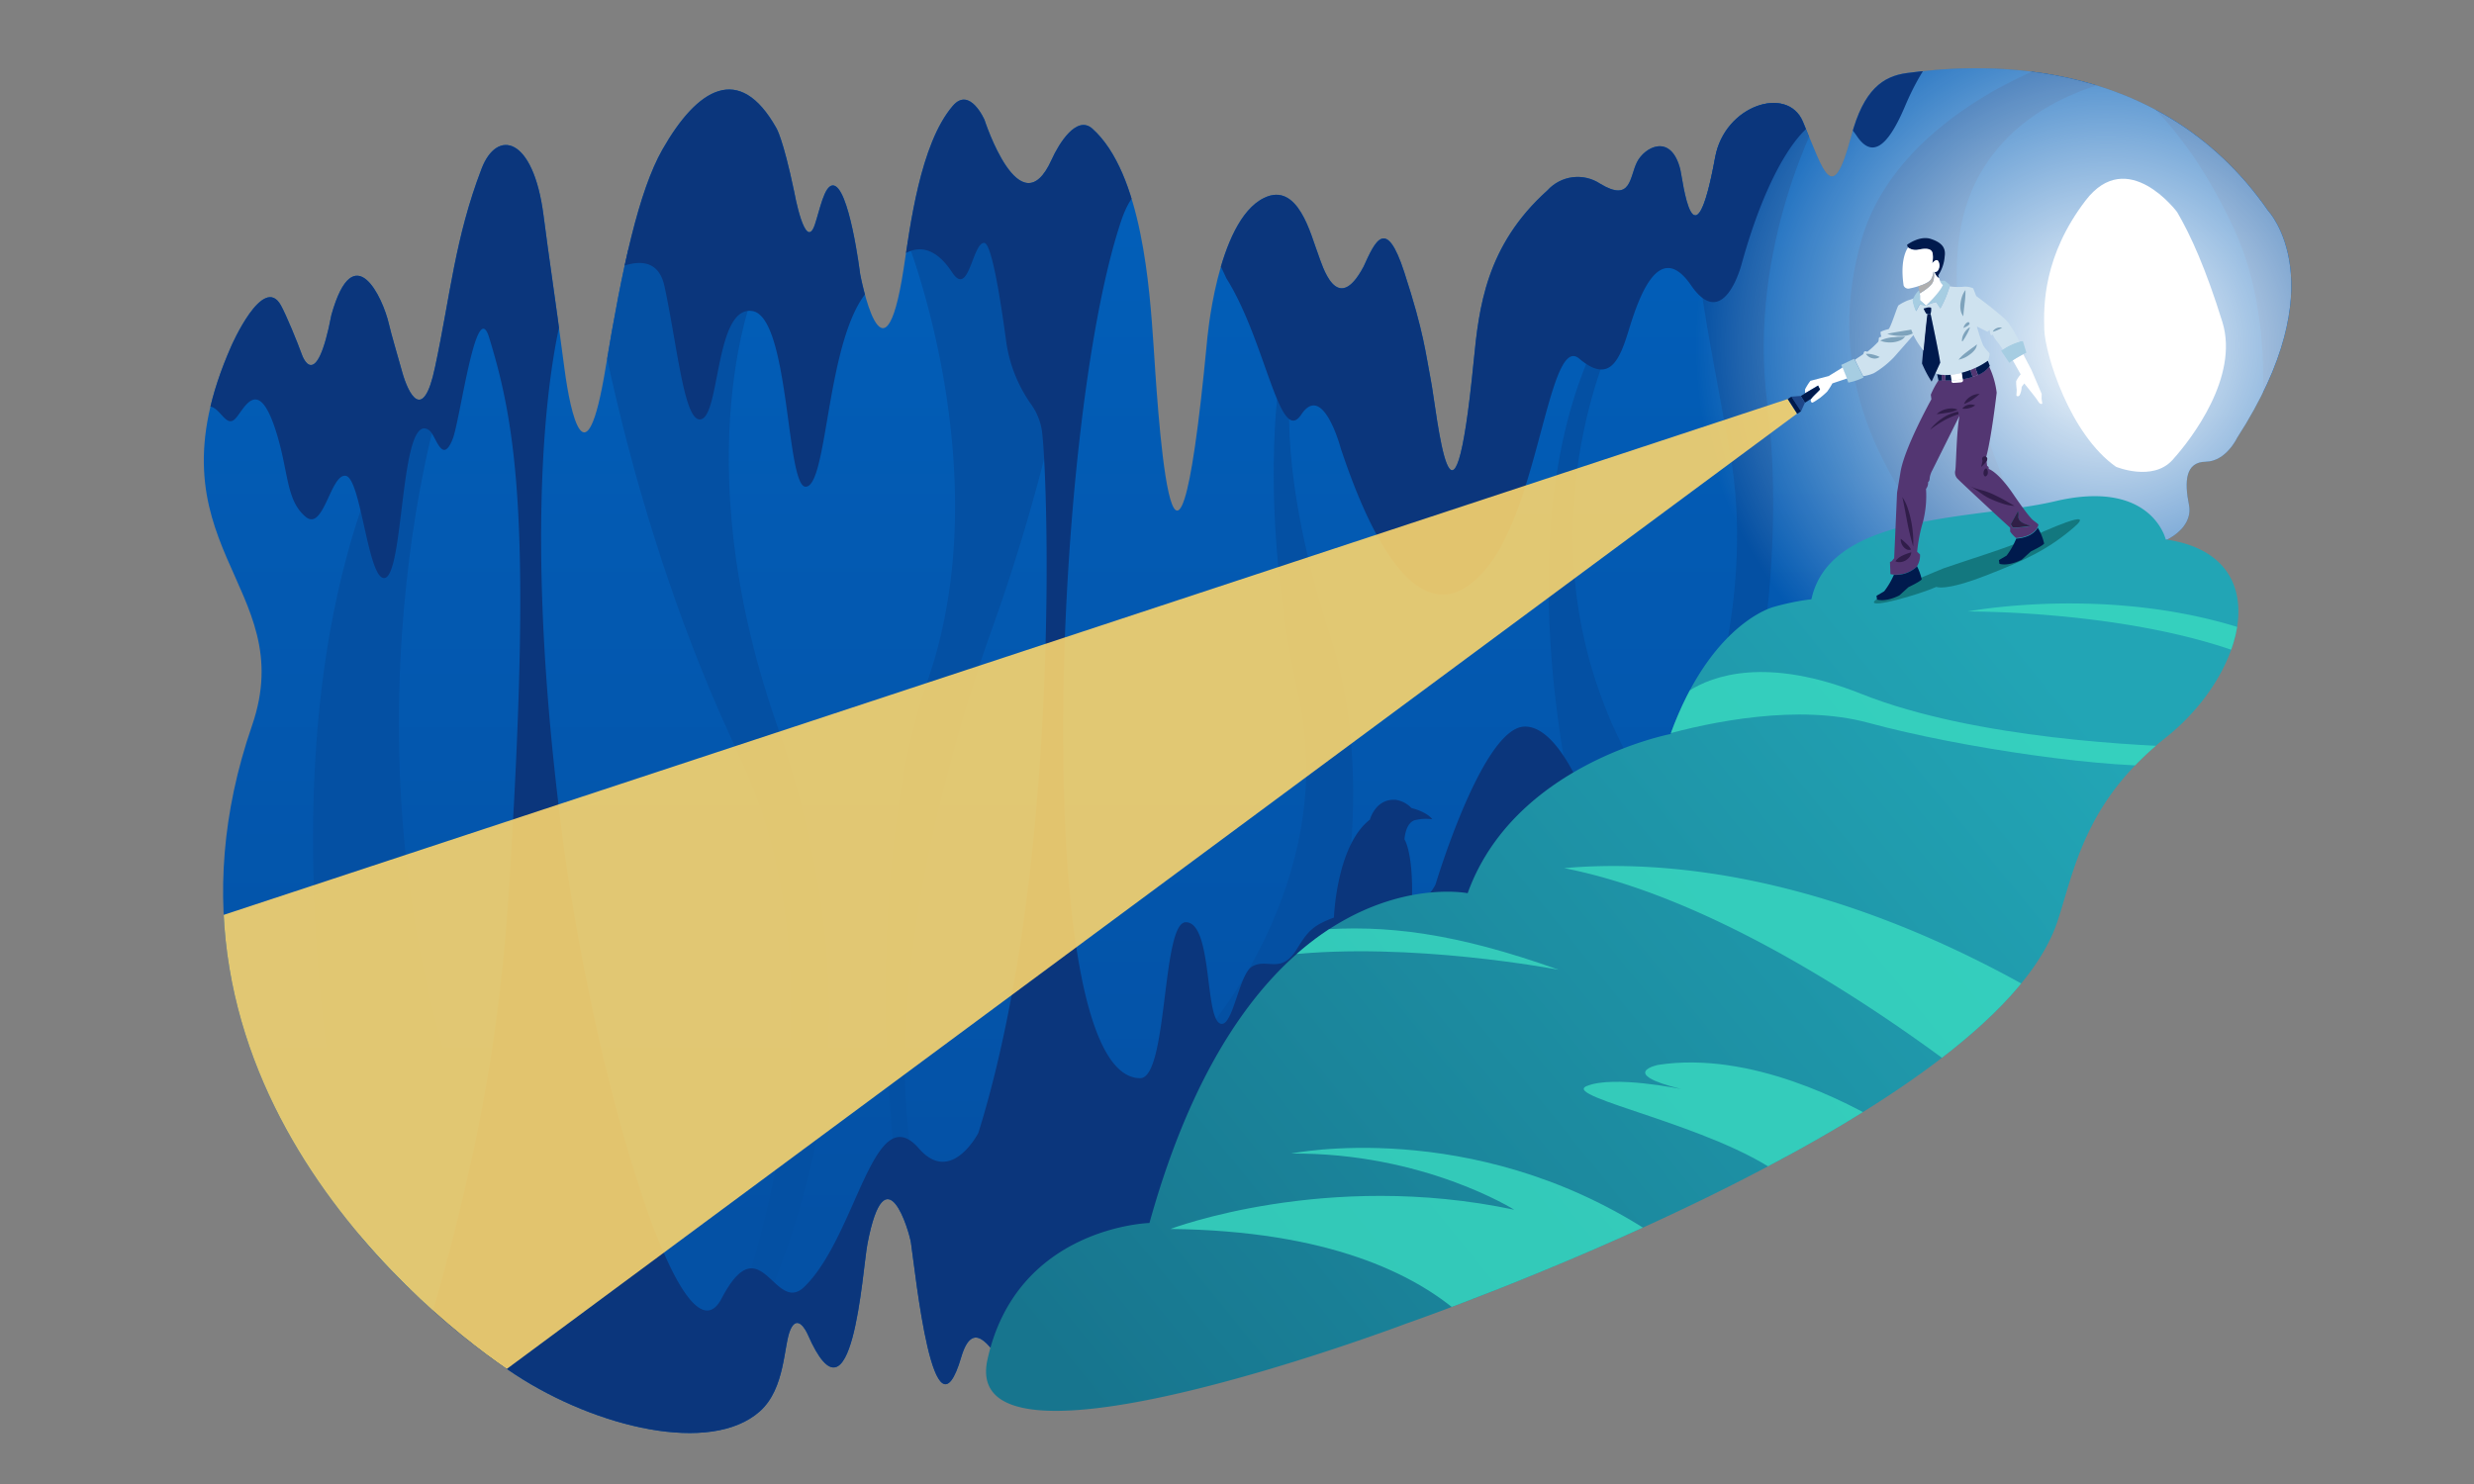 <svg xmlns="http://www.w3.org/2000/svg" xmlns:xlink="http://www.w3.org/1999/xlink" viewBox="0 0 600 360"><rect x="0" y="0" width="600" height="360" fill="#808080" stroke="none"/><defs><style>.cls-1{fill:none;}.cls-2{clip-path:url(#clip-path);}.cls-3{fill:url(#linear-gradient);}.cls-4{fill:#0450a3;}.cls-5{fill:url(#radial-gradient);}.cls-6{fill:#fff;}.cls-7{fill:#0b367c;}.cls-8{fill:#fad46d;opacity:0.9;}.cls-9{fill:url(#linear-gradient-2);}.cls-10{opacity:0.8;}.cls-11{clip-path:url(#clip-path-2);}.cls-12{fill:#3adbc0;}.cls-13{fill:#13787f;}.cls-14{fill:#001a4d;}.cls-15{fill:#533672;}.cls-16{fill:#a6cde2;}.cls-17{fill:#301f47;}.cls-18{fill:#cee2ef;}.cls-19{fill:#afafaf;}.cls-20{fill:#1d4689;}.cls-21{fill:#301d49;}.cls-22{fill:#7ea3bc;}</style><clipPath id="clip-path"><path class="cls-1" d="M195.91,323.75c-.44-1-2.49-5-4.2-1.24s-1.16,14.29-7.45,19.88c-11.9,10.56-39.58,3.94-59.2-8.87-21.35-13.95-93.49-71.84-63.95-157.47,11.87-34.39-26.51-43.45-5-92.13,0,0,7.7-17.6,12-9.87,1.29,2.31,4,8.9,5.15,12.09,0,0,3.4,9.68,7.12-9.77,5.46-19.43,12.52-4,13.92,2.16.7,3,1.94,7,3.2,11.58,1.55,5.61,5.15,12.56,8-1,3.75-17.49,4.81-31.24,11.3-48.2,3.71-9.68,12.52-7.86,15,11.23,1.5,11.69,2.57,18.06,5.11,37.4,1.43,10.85,5.21,28.31,9.91,0,4.11-24.86,8.13-43.2,13.82-53.24,8.53-15,18.69-21.12,27.62-5.28,0,0,1.61,2.41,4.33,15.4,0,0,2.7,15.11,5.05,8,1.17-3.49,2.26-9.32,4.28-9.44,4-.25,6.68,21.46,6.68,21.46s5.68,30.39,10.54-1.18c1.58-10.22,4-30.36,11.95-39.6,4.11-4.77,7.67,3.41,7.67,3.41s8.63,26.69,16.29,9.65c1.76-3.91,6.07-10.87,9.86-7.52C277,42,278.82,70.15,279.76,83.77c.71,10.09,4.72,85.34,12.94-.66,0,0,2.27-29.4,13.83-35.08,8.35-4.11,11.4,9.16,13.12,13.56,1,2.67,4.53,15.37,11.06,3.07,2.82-6.23,5.46-12.18,9.86,1.39,4.8,14.75,5.16,19.6,6.45,26.23,1.49,7.67,5.25,47.64,10.4-4.82,1.25-12.75,2.95-27.9,17.88-41.29a9.88,9.88,0,0,1,12.8-1.59c7.54,4.56,7.08-1.6,8.91-5.26s8.28-7.15,10.51,1.83c.54,2.17,3.21,25.63,8.45-3,2.32-12.67,17.51-17.49,21.25-8.68,5.21,12.29,7.13,20.9,11.75,3.57,3-11.36,7.73-14.55,13.53-15.32,14.73-1.95,60.17-6.08,87.59,33.45,0,0,16.68,17.59-7.54,55.06,0,0-2.68,5.71-7.6,5.78s-5.23,4.71-4.07,10.5S524.68,133.15,516,133s-5.59,14.21-21.94,17.68c-11.29,2.4-24.75,9.06-32.37,30.62-2.52,7.15-27.64-9-25.13,19.78.3,3.5,1.42,12.4-4.82,13.21-7.39.95-5.86,3.63-8,15.71-2.38,13.32-6.35-16-7.21-21.65-6.37-42.07-11.49-11.89-12.36.43-.37,5.33-2.23,18.45-7.26,8.21C390.5,204.08,385,214.46,384,227.19c0,0-2.21,35.15-14.91,33.81-3.25-.34-9.38-3.54-14.61,10.56-2.95,8-5.28,13.21-9.88,1.1-5.82-15.32-10.73,1.22-11.55,4.18-2.24,8.05-5.9,21.59-8.85,7.61-2.46-11.64-6.53-33.59-6.53-33.59-5.89-30.51-11.06,0-11.06,0l-7.95,40.36s-2.2,10.49-12.83,14-2.44,19.62-18.94,18.45c0,0-5.44-.26-7-4.39-1.82-4.89-4-7.84-6.45,5.16a9.75,9.75,0,0,1-4.46,6.15,5.64,5.64,0,0,1-6.68-1.09c-2-2.18-6.32-9.94-9.17-.31C226.43,352,222.05,309,220.93,301.48c-.39-2.61-6.17-22.61-10.56.28C209.13,308.23,206.75,348.54,195.91,323.75Z"/></clipPath><linearGradient id="linear-gradient" x1="300.45" y1="53.56" x2="300.45" y2="332.87" gradientUnits="userSpaceOnUse"><stop offset="0" stop-color="#025eb8"/><stop offset="0.88" stop-color="#0451a5"/></linearGradient><radialGradient id="radial-gradient" cx="510.78" cy="83.77" r="126.09" gradientUnits="userSpaceOnUse"><stop offset="0" stop-color="#fff"/><stop offset="0.79" stop-color="#fff" stop-opacity="0"/></radialGradient><linearGradient id="linear-gradient-2" x1="495.26" y1="160.77" x2="268.28" y2="344.99" gradientUnits="userSpaceOnUse"><stop offset="0" stop-color="#22a5b5"/><stop offset="1" stop-color="#17758e"/></linearGradient><clipPath id="clip-path-2"><path class="cls-1" d="M355.94,216.68s-52.05-10.39-77.17,80c0,0-32.26.92-39.3,33.2S341,321.1,341,321.1,482.89,272,499,223.47c4.06-12.27,6.53-28.89,26.24-44.53s27-44.2,0-48.07c0,0-3.43-14.82-26.93-9.25-18.93,4.49-54.41,2.61-59,23.75a59.9,59.9,0,0,0-9.17,1.87s-15.14,3.76-25,30.83C405.07,178.07,367.2,185.35,355.94,216.68Z"/></clipPath></defs><title>Illustration_error</title><g id="bg"><g class="cls-2"><polygon class="cls-3" points="40.17 88.87 89.22 23.48 284.53 -4.05 569.33 -5.78 552.98 196.42 367.13 337.53 233.77 370.22 69.43 370.22 34.15 248.91 31.57 184.37 40.17 88.87"/><path class="cls-4" d="M441.8,26.8s-18.08,32.61-13.23,70.7-3.88,75.88-3.88,75.88l-11,2.58s12-32.29,5.82-66.51-9.37-46.81-8.72-70.38c0,0,21.63-29.38,27.76-22S441.8,26.8,441.8,26.8Z"/><path class="cls-4" d="M392.73,78.46s-27.44,52.3,3.23,107.18L382.72,200.5s-18.4-69.1,3.87-116.56Z"/><path class="cls-4" d="M313,94.28s-3.23,20.34,9.69,60.37-1,84.27-1,84.27L292,250.86s32.93-36.8,22.92-82.33-4.52-77.16-4.52-77.16Z"/><path class="cls-4" d="M256.78,96.5a468.25,468.25,0,0,1-16.17,56C230,182.1,213.39,240.09,221.67,283.88l-4.34.4s-9.07-70.22,7.89-119.93-5.13-105.73-5.13-105.73l18.54-11.44,21.31,24.07Z"/><path class="cls-4" d="M183.4,69.28S165.65,109.91,188.14,175s11,107.7-1.58,139.26l-6.31-.79s26.82-71.8-.79-129.79S143.56,67.3,143.56,67.3l14.2-10.65,26,11.05Z"/><path class="cls-4" d="M106.47,98.62s-30.68,99.82,16.94,198.27l-31.59,20.6S52.9,187,96.85,101.36Z"/><path class="cls-4" d="M533.29,11.43,564.58,51.6,551.42,152.22S497,162.17,475,137.64,443,87.51,451.52,58,497,15.7,497,15.7Zm4.59,124.85c9-9,17.29-51.41,4.15-80.23S513.9,19.4,513.9,19.4s-32.27,5.07-38.26,35.27,14.52,71.47,14.52,71.47S528.89,145.27,537.88,136.28Z"/><circle class="cls-5" cx="510.78" cy="83.77" r="126.09"/><path class="cls-6" d="M539,78.19c4,13.14-7.33,28.12-12.15,33.42s-13.68,1.62-13.68,1.62C502,105.39,496,86,495.79,80s-.19-18,10-31.35S528,51.44,528,51.44C531.26,57,534.92,65.05,539,78.19Z"/><path class="cls-7" d="M314.6,230.1c2.7-4.47,4.15-5.72,8.91-7.51,0,0,.6-17.48,8.72-23.76,0,0,1.36-5.17,6.28-4.8a6.62,6.62,0,0,1,3.81,2s3.59.81,5.06,2.72A11.36,11.36,0,0,0,343,199c-1.47.59-2.17,2.38-2.39,4.61,0,0,2,2.88,1.85,13.58,0,0,3,2.72,5.7-2.66,0,0,11.29-37.82,21.46-38.26s18,25.93,18,25.93,61.62,30.74,65.7,50.21L250.43,357l-97.37.45-59.68-2.08,8.56-27.23c15.38-49.92,19.65-83.67,21.47-112.16,5.59-87.28,2.07-112-4.82-134.2-3.13-10.07-7,20.35-8.84,24.81-2.55,6.31-4-.93-5.61-2.16-7.25-5.5-6,35.8-11,35.8-3.94,0-5.6-24.15-9.27-24.8S78.5,129,74.15,125.39c-4.57-3.8-4.17-10.14-6.69-19-4.69-16.47-8.27-6.94-10.43-4.78s-3.45-2.42-6-3c-3.59-.83-5.73,12.51-5.73,12.51l-6.34,20.38L33.5,190.83l25.36,74.73,33.47,64.57c-3.7,12-7.66,22.65-11.8,30.59l-1.21,0-40-104.08-7.65-45.87L34,77.26,82.26,19,385.68,1.4,489-.34a73.73,73.73,0,0,0-17.08,11s-4.86,3.16-9.93,15.15c-4.44,10.49-8.19,12.37-11.68,7.17-2.22-3.3-4.68-4.79-8.14-4.14-5.29,1-13.55,12.56-19.83,35.36,0,0-4.3,16.53-12.23,5s-12.89,3.64-15.21,11.24S390,92.93,383,87s-9.59,32.39-20.82,48.59-24.46,10.91-37-26.78c0,0-4.29-16.2-9.58-8.26S307,82.69,297.4,67.48c0,0-17.07-39.13-25.55-13.73-16.85,50.5-22.1,207.8,4.67,207.8,6.76,0,5.18-37.83,11.06-37.83,6.71,0,4.42,24.66,8.75,24.66,2.75,0,4.27-12.07,7.29-13.88C307.37,232.27,310.7,236.57,314.6,230.1Zm-77.32,44.71c20.58-66.06,16.75-163.72,15.31-170.89a15,15,0,0,0-2.47-5.77A34.74,34.74,0,0,1,244,82.67c-1.38-10.23-3.53-23.75-5.32-23.75-2.87,0-3.7,13.35-7.74,7.19-7.74-11.79-15-1.38-15-1.38L211,70c-10.71,10.88-10.08,48.07-15.62,48.07-4.76,0-3.85-41.4-13-42.63s-7.66,26.31-12.67,26.31c-3.82,0-5.4-17.54-8.55-32.27s-24,3.81-24,3.81-13,37.62-.48,131.64C144.41,262.36,165.47,333.21,175,315s12.85,4.23,20.11-2.87c12.7-12.44,16.76-46.19,27.76-33.51C230.71,287.62,237.28,274.81,237.28,274.81Z"/><polygon class="cls-8" points="433.56 96.8 31.69 229.38 66.76 373.67 435.82 100.34 433.56 96.8"/></g><path class="cls-9" d="M355.94,216.68s-52.05-10.39-77.17,80c0,0-32.26.92-39.3,33.2S341,321.1,341,321.1,482.89,272,499,223.47c4.06-12.27,6.53-28.89,26.24-44.53s27-44.2,0-48.07c0,0-3.43-14.82-26.93-9.25-18.93,4.49-54.41,2.61-59,23.75a59.9,59.9,0,0,0-9.17,1.87s-15.14,3.76-25,30.83C405.07,178.07,367.2,185.35,355.94,216.68Z"/><g class="cls-10"><g class="cls-11"><path class="cls-12" d="M354.16,318.78c-11.15-9.75-32-20.21-70.29-20.65,0,0,37.74-14.35,83.37-4.66,0,0-22-13.91-54.11-13.63,0,0,43.45-8.95,86.5,18.71C382.59,306.53,367.73,313.18,354.16,318.78Z"/><path class="cls-12" d="M432,285.08c-16.47-12.1-53.32-19-47.23-21.6,6.46-2.72,23,.72,23,.72-15.64-3.87-5.6-5.88-5.6-5.88,22.35-3.41,46.14,9.16,55.12,14.57L457,273C448.09,277.36,439.79,281.37,432,285.08Z"/><path class="cls-12" d="M562.17,160.45a54.75,54.75,0,0,1-4.51,4.81c-27.49-17.37-80.46-16.92-80.46-16.92S524.73,139.22,562.17,160.45Z"/><path class="cls-12" d="M533.11,181.3c-1.65,1.42-3.26,2.86-4.78,4.35-15.84,1.15-52.6-4.17-75.22-10.31-17.08-4.64-38.26-.22-50.13,3.1,1.37-2.35,3.86-6.57,6.58-10.81,5.8-3.73,18.85-8.48,41.88.71C479,179.33,520.21,181,533.11,181.3Z"/><path class="cls-12" d="M497.34,242.65a164.46,164.46,0,0,1-22,17.21c-20.6-15.53-60-42.24-96-49.26C402.9,208.52,444.42,211.51,497.34,242.65Z"/><path class="cls-12" d="M378,235.25c-.88-.16-36-6.83-65.79-3.6,2.21-2.22,4.41-4.21,6.57-6C336,224.19,353,226.32,378,235.25Z"/></g></g></g><g id="Layer_2" data-name="Layer 2"><path class="cls-13" d="M471.36,137.87s-15.93,6.44-16.84,8.07,10.41-1.53,15.11-3.57c0,0,1.94,1.12,11.74-2.66s15.31-6.43,21.44-11.64-6.74.62-11.44,2.76S477.79,135.63,471.36,137.87Z"/><path class="cls-14" d="M494.19,128a13.1,13.1,0,0,1,1.56,3.84c-.13.45-3.22,1.93-3.22,1.93l-2.2,2c-3.49,1.74-5.42,1-5.42,1l-.13-.9,1.87-1.09a18.82,18.82,0,0,0,2.33-4.11C492.46,130.4,493.76,128.84,494.19,128Z"/><path class="cls-6" d="M495.13,96.7l.18,1.22c-.5.24-.79-.19-1.24-.9s-3.14-4-3.14-4l-.63.83a5,5,0,0,1-.48,2c-.43.56-.8.11-.8.11l.08-1.41a13.85,13.85,0,0,1-.13-2.1,8.21,8.21,0,0,1,1.09-1.64l-1.93-3.42c.84-.56,1.86-1.12,2.53-1.49l2,3.82,2.5,5.84Z"/><path class="cls-15" d="M464.94,137.4a7.44,7.44,0,0,1-5.63,2,4.52,4.52,0,0,1-.83-.13l-.12-2.92.43-.23.59-.71.7-15.89.89-5.33c1.13-6,7.44-17.34,7.44-17.34l-.15-1.09a20.88,20.88,0,0,1,1.87-3.5l.8,0h.92c.5,0,1,0,1.43,0l0,.25a.43.43,0,0,0,.45.35l1.91-.17a.41.41,0,0,0,.37-.48l0-.23a16.61,16.61,0,0,0,2.39-.56,11.76,11.76,0,0,0,1.29-.48,6.42,6.42,0,0,0,2.72-2h0a20.5,20.5,0,0,1,1.83,6.32s-1.34,11.53-2.6,15.77c0,0,.44.12.16,1l.12,1a.57.57,0,0,1,.37.73s2.2.57,6,6.16,4.77,6.27,4.77,6.27,1.3.94,1.3,1.1a1.88,1.88,0,0,1-.21.58c-.43.87-1.73,2.43-5.21,2.64a8.23,8.23,0,0,1-1.43-1.55l0-.94-2.64-2.4s-9.58-8.88-10-9.37a2.14,2.14,0,0,1-.65-2.2c.19-1.28.27-9.35,1-13.2h0s-6.14,12.35-6.64,13.32a5.46,5.46,0,0,0-.59,1.79c0,.79-.39,1-.39,1a2.3,2.3,0,0,1-.5,1.64,25.29,25.29,0,0,1-.74,8,38.68,38.68,0,0,0-1.41,7.24l.7.67a4.88,4.88,0,0,1-.62,2.65ZM488.13,128a20.58,20.58,0,0,0,4.49-.43s-3.18-.54-3.09-2.13-.19-1.3-.19-1.3l-1.69,3.09Z"/><path class="cls-16" d="M489.77,82.87a4,4,0,0,1,.83-.1l.84,2.77-.78.41c-.67.37-1.69.93-2.53,1.49-.3.2-.58.39-.82.58l-2-2.94.41-.28A13.85,13.85,0,0,1,489.77,82.87Z"/><path class="cls-17" d="M492.62,127.52a20.58,20.58,0,0,1-4.49.43l-.48-.77,1.69-3.09s.29-.29.19,1.3S492.62,127.52,492.62,127.52Z"/><path class="cls-18" d="M479.07,89.25c-.38.17-.79.35-1.22.52a20.72,20.72,0,0,1-2.1.68l-.52.13a15.62,15.62,0,0,1-2.17.35,12.35,12.35,0,0,1-1.32,0c-.32,0-.6,0-.87-.06a7.41,7.41,0,0,1-1.06-.19,3.59,3.59,0,0,1-.45-.14L470.54,88c-.18-1.76-2.34-11.88-2.34-11.88a3.49,3.49,0,0,0,.12-1.47,2.27,2.27,0,0,0-1.15,0l-.08-.51h0a12.21,12.21,0,0,1,2.49-.86l1,1.55a24.8,24.8,0,0,0,2.25-5.37,13.91,13.91,0,0,0,3.39.1,4.8,4.8,0,0,1,2.33.38l.73,1.87s6.45,4.75,7.77,6.46a32,32,0,0,1,2.73,4.62,13.85,13.85,0,0,0-4.06,1.93l-.07-.13a22.11,22.11,0,0,0-1.53-2.13,6.29,6.29,0,0,1-.81-1.39s-.34.32-.55,0a3,3,0,0,1-.2-1.15l-.54.46-2.57-1.27h0a35.94,35.94,0,0,0,1.5,4.52c.55,1,1.47,1.73,1.58,2.07a5,5,0,0,1-.43,1.7A19.22,19.22,0,0,1,479.07,89.25Z"/><path class="cls-14" d="M482.09,87.52l.48,1.21a1.29,1.29,0,0,1-.16.26,6.42,6.42,0,0,1-2.72,2l-.62-1.72A19.22,19.22,0,0,0,482.09,87.52Z"/><path class="cls-15" d="M479.07,89.25l.62,1.72a11.76,11.76,0,0,1-1.29.48l-.54-1.66v0C478.28,89.6,478.69,89.42,479.07,89.25Z"/><path class="cls-14" d="M477.86,89.79l.54,1.66A16.61,16.61,0,0,1,476,92l-.26-1.56a20.72,20.72,0,0,0,2.1-.68Z"/><path class="cls-6" d="M476.05,92.24a.41.41,0,0,1-.37.48l-1.91.17a.43.43,0,0,1-.45-.35l0-.25A25.06,25.06,0,0,0,476,92Z"/><path class="cls-6" d="M475.75,90.45,476,92a25.06,25.06,0,0,1-2.73.28l-.22-1.36a15.62,15.62,0,0,0,2.17-.35Z"/><path class="cls-14" d="M473.06,90.93l.22,1.36c-.45,0-.93,0-1.43,0l-.11-1.26V91A12.35,12.35,0,0,0,473.06,90.93Z"/><path class="cls-16" d="M472.82,69.44a24.8,24.8,0,0,1-2.25,5.37l-1-1.55a12.21,12.21,0,0,0-2.49.86c.09-.09,3.28-3.05,4.1-5a2.08,2.08,0,0,1-.69-1l1.18,0,1.24,1C472.89,69.23,472.86,69.34,472.82,69.44Z"/><path class="cls-15" d="M471.74,91.07l.11,1.26h-.92l-.06-1.39v0c.27,0,.55,0,.87.06Z"/><path class="cls-14" d="M468.38,58c2.76.92,3.54,2.3,3.25,4.21a9.65,9.65,0,0,1-1.56,4.58s.07.33.22.79A2.35,2.35,0,0,1,469.16,66h0a.92.92,0,0,0,.74-.26,2.13,2.13,0,0,0,.17-2.36c-.48-.78-1.52.54-1.52.54a5.8,5.8,0,0,0,.11-2.47c-.28-1.27-1.84-1.19-3.4-.87a3.07,3.07,0,0,1-2.53-.52l-.24-.66S465.61,57,468.38,58Z"/><path class="cls-6" d="M470.51,68.14a2.08,2.08,0,0,0,.69,1c-.82,1.93-4,4.89-4.1,5h0l-1.45-1.29V71.76c0-.2-.06-.39-.09-.56.19-.12,2.82-1.64,3.23-2.85A4.63,4.63,0,0,0,469,66h-.07a.55.55,0,0,0,0-.12,1.37,1.37,0,0,0,.27.06h0a2.35,2.35,0,0,0,1.13,1.56C470.35,67.73,470.42,67.93,470.51,68.14Z"/><path class="cls-14" d="M470.87,90.93l.06,1.39-.8,0-.33-1.55v0a7.41,7.41,0,0,0,1.06.19Z"/><path class="cls-14" d="M469.36,90.58l-.9,2a27.28,27.28,0,0,1-2.33-4.41s.11-1.31.28-3.08c.29-3.06.73-7.48.93-8.8v-.07a2.73,2.73,0,0,0,.86-.1s2.16,10.12,2.34,11.88Z"/><path class="cls-6" d="M470.07,63.35a2.13,2.13,0,0,1-.17,2.36.92.92,0,0,1-.74.26,1.37,1.37,0,0,1-.27-.06.55.55,0,0,1,0,.12,4.24,4.24,0,0,1-.52,1.61c-.38.78-1.85,1.4-3.19,1.81A20.14,20.14,0,0,1,463,70a1.2,1.2,0,0,1-1.33-.75c-1-6.8,1.1-9.22,1.1-9.22a3.07,3.07,0,0,0,2.53.52c1.56-.32,3.12-.4,3.4.87a5.8,5.8,0,0,1-.11,2.47S469.59,62.57,470.07,63.35Z"/><path class="cls-19" d="M469,66a4.63,4.63,0,0,1-.19,2.31c-.41,1.21-3,2.73-3.23,2.85,0-.26-.09-.49-.13-.7-.13-.65-.23-1-.23-1,1.34-.41,2.81-1,3.19-1.81A4.24,4.24,0,0,0,468.9,66Z"/><path class="cls-14" d="M468.32,74.64a3.49,3.49,0,0,1-.12,1.47,2.73,2.73,0,0,1-.86.1c-.16,0-.2,0-.2,0a5,5,0,0,1-.73-1.38,6.16,6.16,0,0,1,.76-.16A2.27,2.27,0,0,1,468.32,74.64Z"/><path class="cls-18" d="M464.05,81.29h0l-4.72,5.36a22.94,22.94,0,0,1-4.84,3.86,10.58,10.58,0,0,1-2.62.75c-.48-.91-1.72-3.36-2-4l2-1.34.17-.46c.17-.46.83-.12.83-.12a24.88,24.88,0,0,0,2.63-2.42,1.66,1.66,0,0,0,.14-.72c0-.54.63-.49.63-.49s-.31-1-.14-1.24a9.75,9.75,0,0,1,1.9-.63c.58-.52,2.11-5.56,2.39-5.76a11.48,11.48,0,0,1,2.37-1.24,11.54,11.54,0,0,0,1.36-.48c-.13.28-.21.48-.21.48a10.39,10.39,0,0,0,.81,2.65l.86-1.62,1.57.26.08.51a6.16,6.16,0,0,0-.76.16,5,5,0,0,0,.73,1.38s0,0,.2,0v.07c-.2,1.32-.64,5.74-.93,8.8A18,18,0,0,1,464.05,81.29Z"/><path class="cls-16" d="M465.55,71.2c0,.17.06.36.09.56v1.07l1.45,1.29-1.57-.26-.86,1.62a10.39,10.39,0,0,1-.81-2.65s.08-.2.21-.48a5.27,5.27,0,0,1,1.26-1.83l.1,0C465.46,70.71,465.51,70.94,465.55,71.2Z"/><path class="cls-14" d="M464.94,137.4a14.51,14.51,0,0,1,1.12,3.11c-.12.45-3.22,1.93-3.22,1.93l-2.2,2c-3.48,1.74-5.42,1-5.42,1-.06-.45-.13-.9-.13-.9l1.87-1.1a18.82,18.82,0,0,0,2.35-4A7.44,7.44,0,0,0,464.94,137.4Z"/><path class="cls-16" d="M449.79,87.25c.33.66,1.57,3.11,2,4l.17.32a14.49,14.49,0,0,1-3.69,1.24l-.4-1-1.08-2.66-.25-.63,3.11-1.47Z"/><path class="cls-6" d="M439.3,96.65a1.46,1.46,0,0,1,.17-.22c.58-.64,1.65-1.59,1.93-2l-.37-.69-.09-.24-3.17,1.88,0-.93a13.5,13.5,0,0,1,1.3-2.07l4.41-1.15,3.39-2.08,1.08,2.66L444.4,93a19.27,19.27,0,0,1-1.27,2,21.54,21.54,0,0,1-1.73,1.52c-.34.21-1.87,1.36-2,1.13A.71.71,0,0,1,439.3,96.65Z"/><path class="cls-14" d="M437.77,95.42l3.17-1.88.09.24.37.69c-.28.37-1.35,1.32-1.93,2a1.46,1.46,0,0,0-.17.22l-1.56,1-1-1.62Z"/><polygon class="cls-20" points="436.7 96.05 437.74 97.67 436.79 99.77 434.46 96.22 436.7 96.05"/><polygon class="cls-14" points="434.46 96.22 436.79 99.77 435.87 100.38 433.57 96.8 434.46 96.22"/><path class="cls-21" d="M459.67,136.15a4.2,4.2,0,0,1,.87-.87,5.65,5.65,0,0,1,.91-.53,7.94,7.94,0,0,1,.95-.4c.34-.13.68-.24,1.13-.37a2.13,2.13,0,0,1-.48,1.21,3.43,3.43,0,0,1-.95.8,3.16,3.16,0,0,1-1.16.37A2.25,2.25,0,0,1,459.67,136.15Z"/><path class="cls-21" d="M463.48,133.31a1.31,1.31,0,0,1-1.1-.05,2.2,2.2,0,0,1-.79-.66,2.81,2.81,0,0,1-.62-1.9,7.24,7.24,0,0,1,.76.62l.63.59a4.78,4.78,0,0,1,1.12,1.4Z"/><path class="cls-21" d="M464,132.58a59.21,59.21,0,0,1-1.46-6l-.57-3c-.2-1-.37-2-.62-3a10.7,10.7,0,0,1,1.36,2.83,23.14,23.14,0,0,1,.79,3A26.37,26.37,0,0,1,464,132.58Z"/><path class="cls-21" d="M481.76,111.88a2.18,2.18,0,0,1-.3.41l-.3.32c-.2.21-.4.41-.61.6a0,0,0,0,1-.07,0,0,0,0,0,1,0,0c.08-.27.15-.54.21-.82l.09-.4a1.13,1.13,0,0,0,0-.34.64.64,0,0,1,.24-.86.65.65,0,0,1,.87.24.64.64,0,0,1,0,.6Z"/><path class="cls-21" d="M481.68,113.57a1.38,1.38,0,0,1,.42,1,1.1,1.1,0,0,1-.08.5.9.9,0,0,1-.41.47.17.17,0,0,1-.23,0l-.05,0a1.09,1.09,0,0,1-.28-.91,1.51,1.51,0,0,1,.41-.92.14.14,0,0,1,.21,0Z"/><path class="cls-21" d="M477.61,117.87a14.78,14.78,0,0,0,2.84,1,17.06,17.06,0,0,1,2.84,1c.9.43,1.79.87,2.66,1.35s1.72,1,2.62,1.5a10.12,10.12,0,0,1-3-.59,25.18,25.18,0,0,1-2.81-1.1C480.9,120.25,479.42,118.72,477.61,117.87Z"/><path class="cls-21" d="M476.32,98a3.64,3.64,0,0,1,1.53-1.77,3.88,3.88,0,0,1,2.24-.66A16.28,16.28,0,0,1,478.3,97,9.79,9.79,0,0,1,476.32,98Z"/><path class="cls-21" d="M475.9,99.13a2.42,2.42,0,0,1,1.43-.92,2.63,2.63,0,0,1,1.7.12,4.16,4.16,0,0,1-1.49.69A4.4,4.4,0,0,1,475.9,99.13Z"/><path class="cls-21" d="M474.76,99.38a7.58,7.58,0,0,1-2.51.75c-.84.13-1.65.26-2.57.34a4.92,4.92,0,0,1,2.39-1.24,5.06,5.06,0,0,1,1.34-.15A3.3,3.3,0,0,1,474.76,99.38Z"/><path class="cls-21" d="M475,100.49a15.49,15.49,0,0,0-1.82.67,18,18,0,0,0-1.76.87,30.7,30.7,0,0,0-3.34,2.22,10.4,10.4,0,0,1,1.37-1.52,12.57,12.57,0,0,1,1.61-1.28,10.38,10.38,0,0,1,3.83-1.59Z"/><path class="cls-22" d="M476.67,70.35a20.94,20.94,0,0,1-.2,3.22c-.11,1.05-.25,2-.32,3.15a3.32,3.32,0,0,1-.67-1.58,5.64,5.64,0,0,1,0-1.69,8,8,0,0,1,.4-1.62A5.45,5.45,0,0,1,476.67,70.35Z"/><path class="cls-22" d="M477.71,78.49a1.53,1.53,0,0,1-.67.64,8.58,8.58,0,0,1-.86.44,2,2,0,0,1,.45-.91,1.33,1.33,0,0,1,.8-.54Z"/><path class="cls-22" d="M483.3,80.46a1.52,1.52,0,0,1,.4-.53,2.12,2.12,0,0,1,.56-.33,2,2,0,0,1,1.29-.09,10.31,10.31,0,0,1-1.09.56l-.55.22A4.45,4.45,0,0,1,483.3,80.46Z"/><path class="cls-22" d="M457.71,81c1-.25,2-.4,3-.57l1.43-.24c.47-.08.94-.14,1.37-.23l.38.93a6.08,6.08,0,0,1-3.11.6A11.36,11.36,0,0,1,457.71,81Z"/><path class="cls-22" d="M456,82.62a8.88,8.88,0,0,1,3-.8c.5,0,1-.1,1.49-.11s1,0,1.54-.07a2.74,2.74,0,0,1-1.34,1,6,6,0,0,1-1.54.39,6.87,6.87,0,0,1-1.57,0A4.78,4.78,0,0,1,456,82.62Z"/><path class="cls-22" d="M452.53,85.85a5.25,5.25,0,0,1,1.73.17,8.56,8.56,0,0,1,1.61.58,2.12,2.12,0,0,1-1.83.3A2.5,2.5,0,0,1,452.53,85.85Z"/><path class="cls-22" d="M477.75,79.46a9.79,9.79,0,0,1-.79,1.73c-.15.27-.29.54-.46.8a7.9,7.9,0,0,1-.53.8l-.16,0a3.66,3.66,0,0,1,.51-1.92,3.8,3.8,0,0,1,1.35-1.44Z"/><path class="cls-22" d="M479.44,83.54a2.43,2.43,0,0,1-.61,1.44A5.57,5.57,0,0,1,477.72,86,6.69,6.69,0,0,1,475,87.26,8.26,8.26,0,0,1,476,86.19c.37-.33.75-.62,1.13-.91s.75-.57,1.14-.85A12.74,12.74,0,0,0,479.44,83.54Z"/></g></svg>